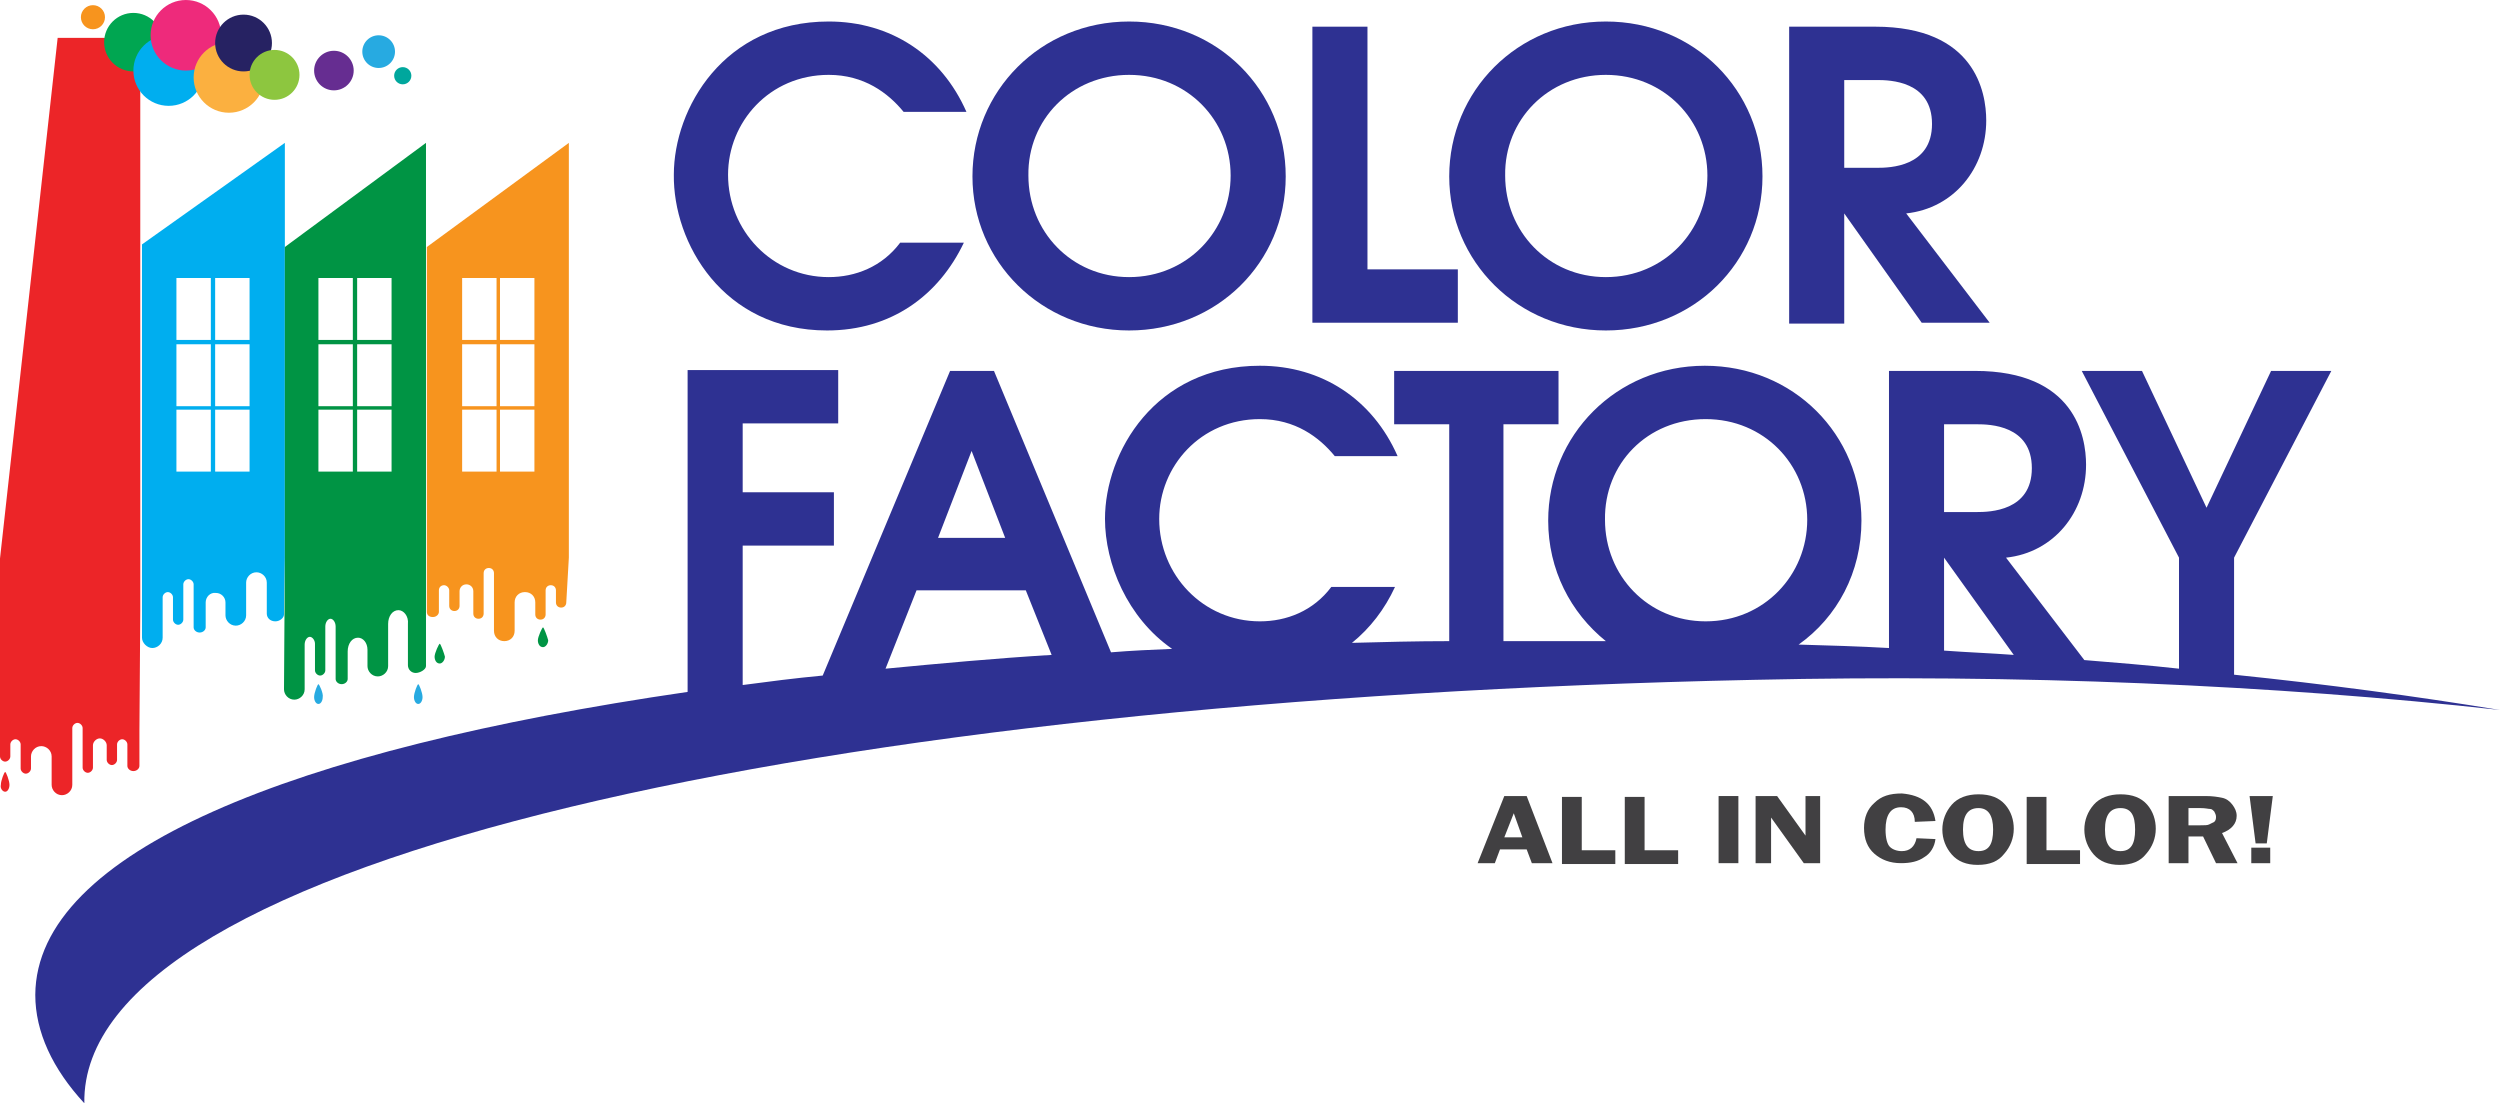 <?xml version="1.0" encoding="utf-8"?>
<!-- Generator: Adobe Illustrator 19.1.0, SVG Export Plug-In . SVG Version: 6.00 Build 0)  -->
<svg version="1.1" id="Layer_1" xmlns="http://www.w3.org/2000/svg" xmlns:xlink="http://www.w3.org/1999/xlink" x="0px" y="0px"
	 viewBox="0 0 290.5 128.2" style="enable-background:new 0 0 290.5 128.2;" xml:space="preserve">
<style type="text/css">
	.st0{fill:#EC2528;}
	.st1{fill:#00A651;}
	.st2{fill:#00AEEF;}
	.st3{fill:#EE2A7B;}
	.st4{fill:#FBB040;}
	.st5{fill:#262262;}
	.st6{fill:#8DC63F;}
	.st7{fill:#662D91;}
	.st8{fill:#27AAE1;}
	.st9{fill:#00A79D;}
	.st10{fill:#F7941E;}
	.st11{fill:#009444;}
	.st12{fill:#414042;}
	.st13{fill:#2E3192;}
</style>
<g>
	<g>
		<path class="st0" d="M0.6,89.7c-0.1,0-0.5,1-0.5,1.5C0,91.6,0.3,92,0.6,92c0.3,0,0.5-0.4,0.5-0.8C1.1,90.7,0.7,89.7,0.6,89.7z"/>
		<path class="st0" d="M6.7,4.4L0,64.9v23c0,0.3,0.3,0.6,0.6,0.6c0.3,0,0.6-0.3,0.6-0.6l0-1.4c0-0.3,0.3-0.6,0.6-0.6
			c0.3,0,0.6,0.3,0.6,0.6l0,1.4h0l0,1.4c0,0.3,0.3,0.6,0.6,0.6c0.3,0,0.6-0.3,0.6-0.6l0-1.4c0-0.6,0.5-1.2,1.2-1.2
			c0.6,0,1.2,0.5,1.2,1.2l0,3.3c0,0.6,0.5,1.2,1.2,1.2c0.6,0,1.2-0.5,1.2-1.2l0-3.3l0-3.3c0-0.3,0.3-0.6,0.6-0.6
			c0.3,0,0.6,0.3,0.6,0.6l0,0.5l0,2.8l0,1.3c0,0.3,0.3,0.6,0.6,0.6c0.3,0,0.6-0.3,0.6-0.6l0-1.3l0-1.3c0-0.4,0.4-0.8,0.8-0.8
			c0.4,0,0.8,0.4,0.8,0.8l0,1.3h0l0,0.4c0,0.3,0.3,0.6,0.6,0.6c0.3,0,0.6-0.3,0.6-0.6l0-1.8c0-0.3,0.3-0.6,0.6-0.6
			c0.3,0,0.6,0.3,0.6,0.6l0,1.4h0l0,1.1c0,0.3,0.3,0.6,0.7,0.6c0.4,0,0.7-0.3,0.7-0.6l0-1.1l0-3l0.1-14h0V4.4H6.7z"/>
	</g>
	<g>
		<circle class="st1" cx="15.5" cy="4.9" r="3.4"/>
		<circle class="st2" cx="19.6" cy="8.2" r="4.1"/>
		<circle class="st3" cx="21.6" cy="4.1" r="4.1"/>
		<circle class="st4" cx="26.6" cy="9" r="4.1"/>
		<circle class="st5" cx="28.3" cy="5" r="3.3"/>
		<circle class="st6" cx="31.9" cy="8.7" r="2.9"/>
		<circle class="st7" cx="38.8" cy="8.2" r="2.3"/>
		<circle class="st8" cx="44" cy="6" r="1.9"/>
		<circle class="st9" cx="46.8" cy="8.8" r="1"/>
		<circle class="st10" cx="10.8" cy="2" r="1.4"/>
	</g>
	<path class="st2" d="M16.5,28.4v36.5l0,9.2c0,0.6,0.6,1.2,1.2,1.2c0.6,0,1.2-0.5,1.2-1.2l0-3.3l0,0l0-1.4c0-0.3,0.3-0.6,0.6-0.6
		c0.3,0,0.6,0.3,0.6,0.6l0,2.6c0,0.3,0.3,0.6,0.6,0.6c0.3,0,0.6-0.3,0.6-0.6l0-1.2l0,0l0-2.9c0-0.3,0.3-0.6,0.6-0.6
		c0.3,0,0.6,0.3,0.6,0.6l0,0.9l0,0l0,4.1c0,0.3,0.3,0.6,0.7,0.6c0.4,0,0.7-0.3,0.7-0.6l0-2.9c0-0.6,0.5-1.2,1.2-1.1
		c0.6,0,1.1,0.5,1.1,1.1l0,1.5c0,0.6,0.5,1.2,1.2,1.2c0.6,0,1.2-0.5,1.2-1.2l0-3.3l0,0l0-0.5c0-0.6,0.5-1.2,1.2-1.2
		c0.6,0,1.2,0.5,1.2,1.2l0,3.1l0,0l0,0.5c0,0.5,0.4,0.9,1,0.9c0.5,0,1-0.4,1-0.8l0-0.5l0.1-6.1V16.6L16.5,28.4z M24.5,54.8h-4v-7.2
		h4V54.8z M24.5,47.2h-4V40h4V47.2z M24.5,39.5h-4v-7.2h4V39.5z M29,54.8h-4v-7.2h4V54.8z M29,47.2h-4V40h4V47.2z M29,39.5h-4v-7.2
		h4V39.5z"/>
	<g>
		<path class="st11" d="M33.1,28.7v36.2l-0.1,15.2c0,0.6,0.5,1.2,1.2,1.2c0.6,0,1.2-0.5,1.2-1.2l0-3.3h0l0-1.9
			c0-0.5,0.3-0.9,0.6-0.9c0.3,0,0.6,0.4,0.6,0.8l0,3.1c0,0.3,0.3,0.6,0.6,0.6c0.3,0,0.6-0.3,0.6-0.6l0-1.2h0l0-3.9
			c0-0.5,0.3-0.9,0.6-0.9c0.3,0,0.6,0.4,0.6,0.9l0,2h0l0,4.1c0,0.3,0.3,0.6,0.7,0.6c0.4,0,0.7-0.3,0.7-0.6l0-3.2
			c0-0.9,0.5-1.6,1.2-1.6c0.6,0,1.1,0.6,1.1,1.4l0,1.9c0,0.6,0.5,1.2,1.2,1.2c0.6,0,1.2-0.5,1.2-1.2l0-3.3h0l0-1.6
			c0-0.9,0.5-1.6,1.2-1.6c0.6,0,1.2,0.7,1.1,1.6l0,4.3h0l0,0.5c0,0.5,0.4,0.9,0.9,0.9c0.5,0,1.2-0.4,1.2-0.8V77V64.9V16.6L33.1,28.7
			z M41,54.8h-4v-7.2h4V54.8z M41,47.2h-4V40h4V47.2z M41,39.5h-4v-7.2h4V39.5z M45.5,54.8h-4v-7.2h4V54.8z M45.5,47.2h-4V40h4V47.2
			z M45.5,39.5h-4v-7.2h4V39.5z"/>
		<path class="st8" d="M37,79.5c-0.1,0-0.5,1-0.5,1.5c0,0.4,0.2,0.8,0.5,0.8c0.3,0,0.5-0.4,0.5-0.8C37.6,80.6,37.1,79.5,37,79.5z"/>
		<path class="st8" d="M48.6,79.5c-0.1,0-0.5,1-0.5,1.5c0,0.4,0.2,0.8,0.5,0.8c0.3,0,0.5-0.4,0.5-0.8C49.1,80.5,48.7,79.5,48.6,79.5
			z"/>
	</g>
	<g>
		<path class="st11" d="M63.1,72.9c-0.1,0-0.6,1.1-0.6,1.5c0,0.4,0.2,0.8,0.6,0.8c0.3,0,0.6-0.4,0.6-0.8
			C63.6,74,63.2,72.9,63.1,72.9z"/>
		<path class="st11" d="M51.1,74.8c-0.1,0-0.6,1.1-0.6,1.5c0,0.4,0.2,0.8,0.6,0.8c0.3,0,0.6-0.4,0.6-0.8
			C51.6,75.9,51.2,74.8,51.1,74.8z"/>
		<path class="st10" d="M66.1,64.8V16.6L49.6,28.7v33.5l0,4.8l0,3l0,1.1c0,0.4,0.3,0.6,0.7,0.6c0.4,0,0.7-0.3,0.7-0.6l0-1.1l0,0
			l0-1.4c0-0.4,0.3-0.6,0.6-0.6c0.3,0,0.6,0.3,0.6,0.6l0,1.8c0,0.4,0.3,0.6,0.6,0.6c0.4,0,0.6-0.3,0.6-0.6l0-0.4l0,0l0-1.3
			c0-0.4,0.3-0.8,0.8-0.8c0.4,0,0.8,0.3,0.8,0.8l0,1.3l0,1.3c0,0.4,0.3,0.6,0.6,0.6c0.4,0,0.6-0.3,0.6-0.6l0-1.3l0-2.9l0-0.5
			c0-0.4,0.3-0.6,0.6-0.6c0.4,0,0.6,0.3,0.6,0.6l0,3.4l0,3.3c0,0.7,0.5,1.2,1.2,1.2c0.7,0,1.2-0.5,1.2-1.2l0-3.3
			c0-0.7,0.5-1.2,1.2-1.2c0.7,0,1.2,0.5,1.2,1.2l0,1.4c0,0.4,0.3,0.6,0.6,0.6c0.4,0,0.6-0.3,0.6-0.6l0-1.4h0l0-1.4
			c0-0.4,0.3-0.6,0.6-0.6c0.4,0,0.6,0.3,0.6,0.6l0,1.4c0,0.4,0.3,0.6,0.6,0.6c0.4,0,0.6-0.3,0.6-0.6L66.1,64.8z M57.7,54.8h-4v-7.2
			h4V54.8z M57.7,47.2h-4V40h4V47.2z M57.7,39.5h-4v-7.2h4V39.5z M62.1,54.8h-4v-7.2h4V54.8z M62.1,47.2h-4V40h4V47.2z M62.1,39.5
			h-4v-7.2h4V39.5z"/>
	</g>
</g>
<g>
	<g>
		<path class="st12" d="M177.4,92.5l3,7.8H178l-0.6-1.6h-3.1l-0.6,1.6h-2l3.1-7.8H177.4z M174.8,97.3h2.1l-1-2.8L174.8,97.3z"/>
		<path class="st12" d="M183.8,98.8h3.9v1.6h-6.2v-7.8h2.3V98.8z"/>
		<path class="st12" d="M191.1,98.8h3.9v1.6h-6.2v-7.8h2.3V98.8z"/>
		<path class="st12" d="M202,92.5v7.8h-2.3v-7.8H202z"/>
		<path class="st12" d="M211.5,92.5v7.8h-1.9l-3.8-5.3c0,0.1,0,0.2,0,0.3c0,0.1,0,0.2,0,0.3v4.7H204v-7.8h2.5l3.3,4.6
			c0-0.2,0-0.4,0-0.5v-4.1H211.5z"/>
		<path class="st12" d="M224.9,95.4l-2.4,0.1c0-1.1-0.6-1.7-1.6-1.7c-1.2,0-1.8,0.9-1.8,2.6c0,1,0.2,1.7,0.5,2s0.8,0.5,1.4,0.5
			c0.9,0,1.5-0.5,1.7-1.5l2.2,0.1c-0.1,0.9-0.6,1.7-1.3,2.1c-0.7,0.5-1.6,0.7-2.7,0.7c-1.3,0-2.3-0.4-3.1-1.1
			c-0.8-0.7-1.2-1.7-1.2-3c0-1.2,0.4-2.2,1.2-2.9c0.8-0.8,1.8-1.1,3.2-1.1C223.3,92.4,224.6,93.4,224.9,95.4z"/>
		<path class="st12" d="M229.8,100.5c-1.3,0-2.3-0.4-3-1.2c-0.7-0.8-1.1-1.8-1.1-2.9c0-1.1,0.4-2.1,1.1-2.9s1.8-1.2,3.1-1.2
			c1.4,0,2.4,0.4,3.1,1.2c0.7,0.8,1,1.8,1,2.8c0,1.1-0.4,2.1-1.1,2.9C232.2,100.1,231.2,100.5,229.8,100.5z M229.9,93.9
			c-1.2,0-1.8,0.8-1.8,2.5c0,1.7,0.6,2.5,1.8,2.5c1.2,0,1.7-0.8,1.7-2.5C231.6,94.7,231,93.9,229.9,93.9z"/>
		<path class="st12" d="M237.8,98.8h3.9v1.6h-6.2v-7.8h2.3V98.8z"/>
		<path class="st12" d="M246.3,100.5c-1.3,0-2.3-0.4-3-1.2c-0.7-0.8-1.1-1.8-1.1-2.9c0-1.1,0.4-2.1,1.1-2.9s1.8-1.2,3.1-1.2
			c1.4,0,2.4,0.4,3.1,1.2c0.7,0.8,1,1.8,1,2.8c0,1.1-0.4,2.1-1.1,2.9C248.7,100.1,247.7,100.5,246.3,100.5z M246.4,93.9
			c-1.2,0-1.8,0.8-1.8,2.5c0,1.7,0.6,2.5,1.8,2.5c1.2,0,1.7-0.8,1.7-2.5C248.1,94.7,247.6,93.9,246.4,93.9z"/>
		<path class="st12" d="M254.3,97.2v3.1H252v-7.8h4.3c0.8,0,1.4,0.1,1.9,0.2s0.9,0.4,1.2,0.8c0.3,0.4,0.5,0.8,0.5,1.3
			c0,0.9-0.6,1.6-1.7,2l1.8,3.5h-2.5l-1.5-3.1H254.3z M254.3,93.9v2h1.4c0.5,0,0.8,0,1-0.1c0.2-0.1,0.4-0.2,0.6-0.3
			c0.2-0.2,0.2-0.4,0.2-0.6c0-0.2-0.1-0.4-0.2-0.6c-0.2-0.2-0.3-0.3-0.5-0.3s-0.5-0.1-1.1-0.1H254.3z"/>
		<path class="st12" d="M262.1,98l-0.7-5.5h2.7l-0.7,5.5H262.1z M261.6,100.3v-1.8h2.2v1.8H261.6z"/>
	</g>
</g>
<g>
	<path class="st13" d="M259.6,78.4V64.8l11.3-21.7h-7l-7.5,15.9l-7.5-15.9h-7l11.3,21.7v12.9c-3.6-0.4-7.3-0.7-11-1l-9.1-11.9
		c5.6-0.6,9.3-5.3,9.3-10.8c0-3.3-1.3-10.9-12.9-10.9h-10v32.2c-3.5-0.2-7-0.3-10.5-0.4c4.5-3.2,7.3-8.4,7.3-14.4
		c0-10-7.9-18-18.2-18c-10.3,0-18.2,8.1-18.2,18c0,5.7,2.6,10.7,6.7,14c-4,0-8,0-11.9,0V49.3h6.4v-6.2H162v6.2h6.4v25.2
		c-3.8,0-7.6,0.1-11.3,0.2c2.1-1.7,3.8-3.9,5-6.5h-7.4c-2.1,2.8-5.2,4-8.3,4c-6.6,0-11.7-5.4-11.7-11.9c0-6.1,4.8-11.6,11.7-11.6
		c4.1,0,6.9,2.1,8.7,4.3h7.3c-2.9-6.6-8.8-10.5-16-10.5c-12.2,0-18,10.1-18,17.8c0,5.2,2.6,11.5,7.8,15.1c-2.4,0.1-4.7,0.2-7.1,0.4
		l-13.6-32.7h-5.1L95.6,78.5c-3.2,0.3-6.3,0.7-9.3,1.1V63.4h10.6v-6.2H86.3v-8h11.1v-6.2H79.9v37.4C33.9,87.1,4.2,99,4.1,115.6
		c0,4.3,2,8.6,5.7,12.6C9.3,99.7,96.2,81.3,203.7,79c31.1-0.7,60.6,0.6,86.8,3.5C280.7,80.9,270.3,79.5,259.6,78.4z M112.9,52.4
		l3.9,10.1H109L112.9,52.4z M106.5,68.6h12.7l3,7.5c-6.6,0.4-13,1-19.3,1.6L106.5,68.6z M225.9,49.3h3.8c1.5,0,6.4,0.1,6.4,5.1
		s-4.9,5.1-6.4,5.1h-3.8V49.3z M225.9,64.8L225.9,64.8l8.1,11.3c-2.7-0.2-5.4-0.3-8.1-0.5V64.8z M198.2,48.7
		c6.8,0,11.8,5.3,11.8,11.7s-5,11.8-11.8,11.8c-6.7,0-11.7-5.3-11.7-11.8C186.4,53.9,191.4,48.7,198.2,48.7z"/>
	<path class="st13" d="M96.1,38.4c7.5,0,13-4.1,15.9-10.2h-7.4c-2.1,2.8-5.2,4-8.3,4c-6.6,0-11.7-5.4-11.7-11.9
		c0-6.1,4.8-11.6,11.7-11.6c4.1,0,6.9,2.1,8.7,4.3h7.3c-2.9-6.6-8.8-10.5-16-10.5c-12.2,0-18,10.1-18,17.8
		C78.2,28.2,84,38.4,96.1,38.4z"/>
	<path class="st13" d="M131.2,38.4c10.2,0,18.2-7.9,18.2-17.9s-7.9-18-18.2-18c-10.3,0-18.2,8.1-18.2,18S121,38.4,131.2,38.4z
		 M131.2,8.7c6.8,0,11.8,5.3,11.8,11.7s-5,11.8-11.8,11.8c-6.7,0-11.7-5.3-11.7-11.8C119.4,13.9,124.5,8.7,131.2,8.7z"/>
	<polygon class="st13" points="169.4,31.3 158.9,31.3 158.9,3.1 152.5,3.1 152.5,37.5 169.4,37.5 	"/>
	<path class="st13" d="M186.6,38.4c10.2,0,18.2-7.9,18.2-17.9s-7.9-18-18.2-18c-10.3,0-18.2,8.1-18.2,18S176.4,38.4,186.6,38.4z
		 M186.6,8.7c6.8,0,11.8,5.3,11.8,11.7s-5,11.8-11.8,11.8c-6.7,0-11.7-5.3-11.7-11.8C174.8,13.9,179.9,8.7,186.6,8.7z"/>
	<path class="st13" d="M214.3,24.8L214.3,24.8l9,12.7h7.9l-9.7-12.7c5.6-0.6,9.3-5.3,9.3-10.8c0-3.3-1.3-10.9-12.9-10.9h-10v34.5
		h6.4V24.8z M214.3,9.3h3.8c1.5,0,6.4,0.1,6.4,5.1s-4.9,5.1-6.4,5.1h-3.8V9.3z"/>
</g>
<g>
</g>
<g>
</g>
<g>
</g>
<g>
</g>
<g>
</g>
<g>
</g>
</svg>
